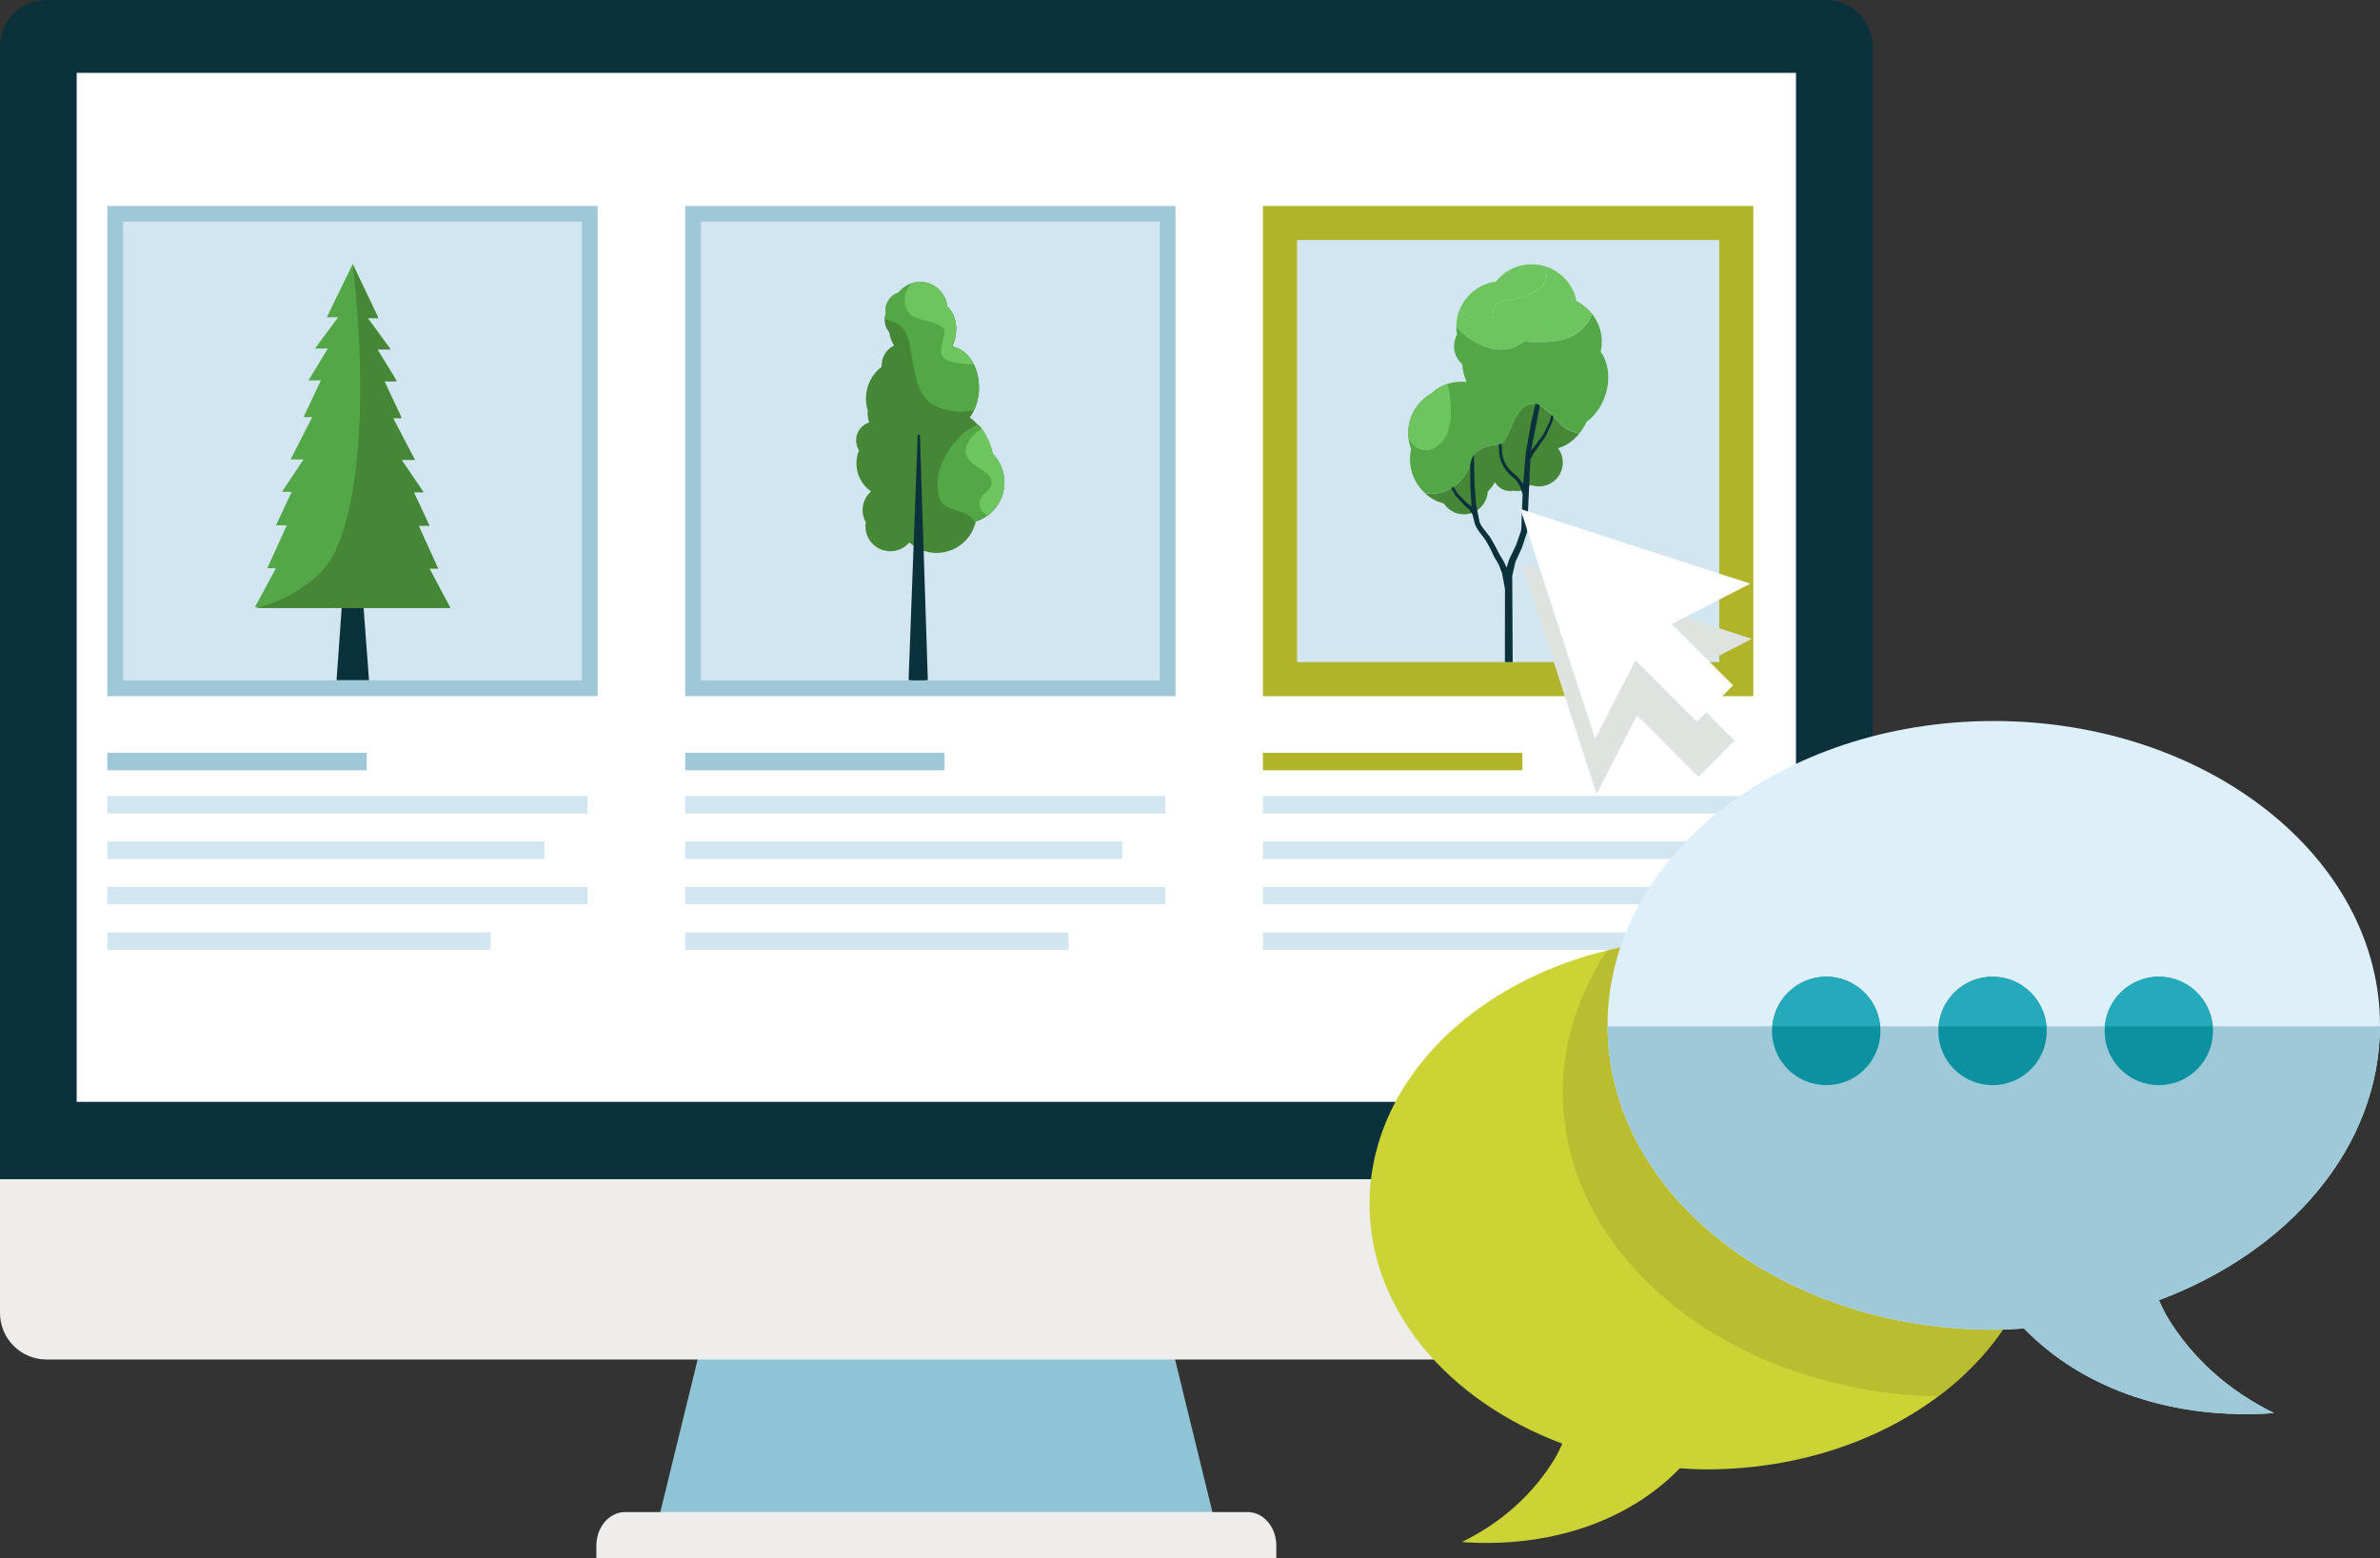 <?xml version="1.0" encoding="UTF-8"?><svg xmlns="http://www.w3.org/2000/svg" viewBox="0 0 481.01 315.02"><rect x="0" y="0" width="481.01" height="315.02" fill="#333333" stroke="none"/><defs><style>.d{fill:#fff;}.e{fill:#24aaba;}.f{fill:#8fc4d7;}.g{fill:#458736;}.h{fill:#6ec55f;}.i{fill:#d1e6f1;}.j{isolation:isolate;}.k{fill:#9ec8d8;}.l{fill:#b1b429;}.m{fill:#cbd335;}.n{fill:#0b919f;}.o{fill:#0b313d;}.p{fill:#9ec9d9;}.q{fill:#ddeff9;}.r{fill:#53a746;}.s{fill:#b9bd2f;}.t{fill:#eeedec;}.u{fill:#dee3e0;mix-blend-mode:multiply;}</style></defs><g class="j"><g id="a"/><g id="b"><g id="c"><g><g><path class="f" d="M145.24,257.47c-4,16.35-8,32.71-12,49.07h112c-4-16.36-8-32.72-12-49.07h-88Z"/><path class="t" d="M252.16,305.68H126.32c-3.2,0-5.79,3.04-5.79,6.79v2.55h137.42v-2.55c0-3.75-2.59-6.79-5.79-6.79Z"/><path class="t" d="M0,238.38v27.04c0,5.2,4.21,9.42,9.42,9.42H369.06c5.2,0,9.42-4.22,9.42-9.42v-27.04H0Z"/><path class="o" d="M378.48,238.38V9.42c0-5.21-4.22-9.42-9.42-9.42H9.42C4.21,0,0,4.22,0,9.42V238.38H378.48Z"/><rect class="d" x="15.5" y="14.73" width="347.48" height="208.02"/></g><g><rect class="i" x="23.29" y="43.22" width="95.91" height="95.92"/><path class="k" d="M117.61,44.81v92.75H24.88V44.81H117.61m3.18-3.18H21.69v99.1H120.79V41.64h0Z"/></g><g><rect class="i" x="140.07" y="43.22" width="95.91" height="95.92"/><path class="k" d="M234.39,44.81v92.75h-92.73V44.81h92.73m3.18-3.18h-99.09v99.1h99.09V41.64h0Z"/></g><g><rect class="i" x="258.7" y="45.08" width="92.22" height="92.22"/><path class="l" d="M347.47,48.53v85.32h-85.33V48.53h85.33m6.89-6.89h-99.11v99.1h99.11V41.64h0Z"/></g><g><rect class="i" x="21.69" y="160.93" width="97.07" height="3.54"/><rect class="i" x="21.69" y="170.12" width="88.33" height="3.53"/><rect class="i" x="21.69" y="179.3" width="97.07" height="3.52"/><rect class="i" x="21.69" y="188.48" width="77.47" height="3.54"/><rect class="k" x="21.69" y="152.19" width="52.43" height="3.53"/></g><g><rect class="i" x="138.48" y="160.93" width="97.06" height="3.54"/><rect class="i" x="138.48" y="170.12" width="88.33" height="3.53"/><rect class="i" x="138.48" y="179.3" width="97.06" height="3.52"/><rect class="i" x="138.48" y="188.48" width="77.47" height="3.54"/><rect class="k" x="138.48" y="152.19" width="52.43" height="3.53"/></g><g><rect class="i" x="255.25" y="160.93" width="97.08" height="3.54"/><rect class="i" x="255.25" y="170.12" width="88.34" height="3.53"/><rect class="i" x="255.25" y="179.3" width="97.08" height="3.52"/><rect class="i" x="255.25" y="188.48" width="77.48" height="3.54"/><rect class="l" x="255.25" y="152.19" width="52.43" height="3.53"/></g><g><polygon class="o" points="72.39 108.31 71.3 108.42 70.1 108.31 68.02 137.5 71.3 137.5 74.58 137.5 72.39 108.31"/><polygon class="r" points="86.71 114.86 88.46 114.86 84.52 106.2 86.71 106.2 83.54 99.43 85.51 99.43 81.14 92.88 83.76 92.88 79.39 84.33 81.14 84.33 77.64 76.9 80.15 76.9 76.22 70.46 78.84 70.46 74.25 64.13 76.44 64.13 71.3 53.36 66.05 64.13 68.35 64.13 63.65 70.46 66.27 70.46 62.34 76.9 64.85 76.9 61.35 84.33 63.1 84.33 58.73 92.88 61.35 92.88 56.98 99.43 58.95 99.43 55.78 106.2 57.96 106.2 54.03 114.86 55.78 114.86 51.52 122.74 71.3 122.74 90.97 122.74 86.71 114.86"/><path class="g" d="M90.97,122.85l-4.15-7.88h1.75l-3.93-8.66h2.19l-3.17-6.77h1.97l-4.48-6.55h2.73l-4.48-8.44h1.75l-3.5-7.44h2.51l-3.93-6.44h2.73l-4.7-6.33h2.19l-5.14-10.77c3.72,32.86,0,54.83-5.79,61.38-5.79,6.44-13.88,7.99-13.88,7.99h39.35v-.11Z"/></g><g><path class="g" d="M297.25,93.38c.66-2.78,3.31-3.31,5.95-3.57,.26-.13,.53-.4,.66-.53,1.98-2.78,2.51-7.67,6.21-7.67,.66,0,1.59,.53,2.25,1.19,1.98,1.45,3.31,3.83,5.55,4.5,.42,.14,.85,.26,1.28,.38-1.2,1.47-2.7,2.5-4.27,2.94,.61,.81,.97,1.81,.97,2.89,0,2.66-2.16,4.82-4.82,4.82-.61,0-1.19-.11-1.73-.32-.64,.77-1.6,1.26-2.68,1.26-.24,0-.48-.02-.71-.07-.23,.05-.46,.07-.71,.07-1.32,0-2.46-.73-3.05-1.81-.41,.71-.91,1.36-1.48,1.94-.13,2.55-2.23,4.58-4.81,4.58-1.69,0-3.17-.87-4.03-2.18-1.44-.37-2.74-1.09-3.81-2.05,3.88,.66,8.21-2,9.22-6.37Z"/><path class="h" d="M312.45,56.35c-.4,1.98-2.38,2.64-3.97,3.44-2.64,1.19-7.27,.13-6.74,4.23-2.28,1.08-5.09,.31-6.69-1.51,.08-.19,.16-.38,.25-.56,1.34-2.68,3.94-4.62,7.03-5.03,1.69-2.13,4.3-3.49,7.23-3.49,1.03,0,2.01,.17,2.93,.48,.24,.73,.2,1.64-.04,2.45Z"/><path class="h" d="M301.74,64.02c-.53-4.1,4.1-3.04,6.74-4.23,1.59-.79,3.57-1.45,3.97-3.44,.24-.81,.29-1.71,.04-2.45,3.11,1.04,5.47,3.69,6.12,6.95,.52,.26,1.01,.57,1.47,.92,.62,.48,1.18,1.03,1.67,1.64-.23,.68-.55,1.33-.97,1.92-2.91,4.1-8.2,3.97-12.83,3.7-4.1,3.31-9.39,1.06-12.83-2.12-.35-.35-.6-.73-.79-1.12,.03-1.17,.28-2.28,.71-3.31,1.59,1.83,4.41,2.59,6.69,1.51Z"/><polygon class="o" points="293.23 97.55 294.59 99.76 296.39 101.61 297.41 102.41 297.38 102.06 297.27 100.16 297.14 98.26 297.14 90.6 297.87 90.63 298.01 98.2 298.18 100.09 298.32 101.99 299.04 105.56 299.22 105.96 299.43 106.33 299.68 106.69 299.95 107.06 301.14 108.57 302.15 110.31 302.99 111.96 303.22 112.35 303.47 112.75 303.98 113.62 304.48 114.73 305.03 113.05 306.41 110.17 307.39 107.36 307.48 106.64 307.51 105.9 307.55 104.31 307.73 99.89 307.09 98.07 306.44 97.13 306.03 96.72 305.58 96.32 304.66 95.44 303.89 94.41 303.34 93.24 303.03 92 302.87 89.51 302.8 87.05 302.66 82.15 303.1 82.13 303.33 87.04 303.44 89.5 303.64 91.9 303.93 93.03 304.44 94.07 305.16 94.98 306.03 95.79 306.51 96.19 306.97 96.65 307.74 97.71 307.85 97.9 308.34 91.69 309.45 85.42 310.86 79.29 311.72 79.46 309.44 91.09 310.16 90.18 311.89 87.86 313.18 85.27 313.56 83.89 313.63 82.48 314.06 82.42 314.04 83.96 313.67 85.44 312.41 88.17 310.68 90.64 309.88 91.79 309.3 92.85 308.77 104.34 308.76 105.91 308.73 106.74 308.63 107.58 307.59 110.72 306.29 113.55 305.63 116.39 305.72 133.85 304.15 133.85 304.16 119.04 303.56 115.83 302.91 114.16 302.47 113.38 302.22 112.97 301.97 112.53 301.13 110.77 300.25 109.21 299.11 107.7 298.83 107.3 298.54 106.87 298.3 106.41 298.09 105.94 297.57 103.91 297.52 103.92 296.94 102.99 295.94 102.15 294.1 100.12 292.75 97.77 291.99 95.16 292.42 95.09 293.23 97.55 293.23 97.55"/><path class="r" d="M284.59,87.57c0-3.48,1.93-6.51,4.77-8.08,1.44-1.42,3.6-2.32,6.02-2.32,.36,0,.71,.02,1.05,.06-.53-1.1-.84-2.31-.9-3.6-1.01-.88-1.66-2.18-1.66-3.63,0-.85,.22-1.65,.61-2.35-.09-.52-.14-1.05-.14-1.59,0-.08,0-.17,0-.25,.18,.39,.43,.77,.79,1.12,3.44,3.17,8.73,5.42,12.83,2.12,4.63,.26,9.92,.4,12.83-3.7,.42-.59,.74-1.24,.97-1.92,1.23,1.57,1.97,3.54,1.97,5.69,0,.69-.08,1.36-.22,2.01,1.58,2.19,2.02,5.54,.91,8.84-.77,2.28-2.14,4.13-3.77,5.31-.41,.88-.91,1.69-1.48,2.39-.44-.12-.86-.25-1.28-.38-2.25-.66-3.57-3.04-5.55-4.5-.66-.66-1.59-1.19-2.25-1.19-3.7,0-4.23,4.89-6.21,7.67-.13,.13-.4,.4-.66,.53-2.64,.26-5.29,.79-5.95,3.57-1.01,4.37-5.35,7.03-9.22,6.37-1.89-1.69-3.09-4.15-3.09-6.88,0-.71,.08-1.39,.23-2.05-.38-1.01-.58-2.1-.58-3.24Z"/><path class="h" d="M289.33,90.83c-1.93,.71-3.79-.54-4.66-2.17-.04-.35-.06-.71-.06-1.07,0-3.48,1.93-6.51,4.77-8.08,.85-.84,1.96-1.5,3.22-1.9,.95,4.72,1.52,11.14-3.27,13.22Z"/><path class="h" d="M288.71,86.01c-.13,.66-1.59,.79-2.51,.26-.45-.33-.89-.71-1.27-1.14,.65-2.38,2.23-4.37,4.33-5.57,.11,2.16,.13,4.32-.55,6.44Z"/></g><g><path class="g" d="M202.96,97.65c0-2.24-.91-4.27-2.37-5.74-.11-.51-.25-1.03-.43-1.55-.88-2.59-2.4-4.69-4.16-5.98,1.15-1.51,1.87-3.65,1.87-6.01,0-4.3-2.37-7.83-5.41-8.27,.1-.22,.19-.44,.27-.67,1.04-2.9,.46-5.88-1.27-7.42-.27-2.79-2.62-4.97-5.49-4.97-1.76,0-3.33,.83-4.34,2.11-1.54,.49-2.66,1.93-2.66,3.64,0,.22,.02,.43,.06,.64-.14,.4-.23,.83-.23,1.29,0,.95,.35,1.82,.93,2.49,.13,.98,.47,1.88,.96,2.64-1.48,.73-2.5,2.25-2.5,3.99,0,.09,0,.19,0,.28-1.93,1.49-3.18,3.82-3.18,6.45,0,.85,.13,1.67,.37,2.44-.02,.18-.03,.37-.03,.56,0,.64,.12,1.26,.34,1.82-1.55,.49-2.67,1.93-2.67,3.64,0,.75,.22,1.44,.59,2.03-.33,.81-.52,1.7-.52,2.63,0,2.35,1.17,4.42,2.96,5.66-1.05,.92-1.71,2.27-1.71,3.78,0,.89,.23,1.72,.64,2.45-.05,.27-.07,.55-.07,.83,0,2.78,2.25,5.03,5.03,5.03,1.54,0,2.92-.69,3.85-1.79,1.45,1.32,3.37,2.13,5.49,2.13,3.88,0,7.13-2.72,7.94-6.36,3.33-1.03,5.74-4.12,5.74-7.78Z"/><path class="r" d="M183.57,68.63c1.34,4.96,.95,11.07,5.34,13.36,2.23,1.22,5.1,1.52,7.91,.96,.65-1.32,1.03-2.91,1.03-4.62,0-4.3-2.37-7.83-5.41-8.27,.1-.22,.19-.44,.27-.67,1.04-2.9,.46-5.88-1.27-7.42-.27-2.79-2.62-4.97-5.49-4.97-1.76,0-3.33,.83-4.34,2.11-1.54,.49-2.66,1.93-2.66,3.64,0,.22,.02,.43,.06,.64-.13,.35-.2,.73-.22,1.12,2.28,.45,4.15,1.56,4.79,4.12Z"/><path class="h" d="M192.44,70.06c.1-.22,.19-.44,.27-.67,1.04-2.9,.46-5.88-1.27-7.42-.27-2.79-2.62-4.97-5.49-4.97-.55,0-1.09,.08-1.59,.23-1.36,1.39-2.03,3.34-1.16,5.28,1.34,2.67,5.34,1.91,7.44,3.82,.76,.57-.19,2.48-.38,3.82-.76,3.35,3.33,3.3,6.57,3.53-.98-1.98-2.56-3.36-4.38-3.62Z"/><path class="r" d="M203,97.46c0-2.24-.91-4.27-2.37-5.74-.11-.51-.25-1.03-.43-1.55-.57-1.69-1.42-3.17-2.43-4.35-3.57,1.2-6.36,5.14-7.65,8.43-.76,2.29-.95,5.15,0,7.06,1.42,2.31,5.66,1.48,7.01,4.44,.05-.17,.09-.33,.13-.5,3.33-1.03,5.74-4.12,5.74-7.78Z"/><path class="h" d="M203.02,97.46c0-2.24-.91-4.27-2.37-5.74-.11-.51-.25-1.03-.43-1.55-.44-1.3-1.04-2.47-1.76-3.48-1.41,.77-2.57,1.94-3.13,3.53-.76,2.86,2.1,4.01,4.01,5.34,.95,.76,1.53,2.29,.57,3.25-.19,.57-1.15,.95-1.34,1.34-1.17,1.64-.47,3.14,.82,4.09,2.18-1.46,3.62-3.95,3.62-6.77Z"/><path class="o" d="M185.47,88.09l-1.84,49.37c0,.13,3.9,.13,3.89,0l-1.6-49.37c0-.29-.45-.3-.46,0Z"/></g><g><polygon class="u" points="354.05 129.15 330.82 121.6 307.59 114.05 307.84 114.82 307.84 114.82 315.14 137.28 322.68 160.52 330.84 144.62 343.25 157.03 346.65 153.63 346.65 153.63 350.57 149.72 338.17 137.31 354.05 129.15"/><polygon class="d" points="353.74 117.99 330.52 110.45 307.28 102.9 314.83 126.13 322.38 149.36 330.54 133.47 342.95 145.88 350.26 138.56 337.85 126.16 353.74 117.99"/></g><g><path class="m" d="M344.85,189.79c-37.59,0-68.06,24.01-68.06,53.63,0,21.41,15.97,39.83,38.96,48.43-.45,.93-.86,1.89-1.38,2.78-4.5,7.55-11.08,13.26-18.92,17.11,17.37,1.24,33.45-3.97,44.05-14.91,1.77,.11,3.55,.22,5.35,.22,37.57,0,68.03-24.01,68.03-53.63s-30.46-53.63-68.03-53.63Z"/><path class="s" d="M391.68,282.3c-42.07-.93-75.82-28.1-75.82-61.49,0-10.35,3.26-20.1,9-28.66,6.32-1.53,13.03-2.35,19.99-2.35,37.57,0,68.03,24.01,68.03,53.63,0,15.31-8.15,29.11-21.2,38.88Z"/><path class="q" d="M402.93,145.76c43.12,0,78.08,27.55,78.08,61.53,0,24.56-18.32,45.7-44.69,55.56,.51,1.07,.98,2.16,1.58,3.2,5.16,8.65,12.71,15.21,21.7,19.62-19.92,1.42-38.36-4.55-50.53-17.1-2.03,.13-4.07,.25-6.14,.25-43.1,0-78.04-27.54-78.04-61.53s34.94-61.53,78.04-61.53Z"/><path class="p" d="M481,207.49c-.1,24.48-18.38,45.52-44.68,55.36,.51,1.07,.98,2.16,1.58,3.2,5.16,8.65,12.71,15.21,21.7,19.62-19.92,1.42-38.36-4.55-50.53-17.1-2.03,.13-4.07,.25-6.14,.25-43.02,0-77.89-27.44-78.04-61.33h156.11Z"/><g><g><path class="n" d="M425.35,208.42c0,6.04,4.9,10.95,10.97,10.95s10.94-4.91,10.94-10.95-4.91-10.97-10.94-10.97-10.97,4.91-10.97,10.97Z"/><path class="n" d="M391.74,208.42c0,6.04,4.91,10.95,10.98,10.95s10.94-4.91,10.94-10.95-4.9-10.97-10.94-10.97-10.98,4.91-10.98,10.97Z"/><path class="n" d="M358.13,208.42c0,6.04,4.9,10.95,10.97,10.95s10.95-4.91,10.95-10.95-4.91-10.97-10.95-10.97-10.97,4.91-10.97,10.97Z"/></g><g><path class="e" d="M447.16,207.49h-21.72c.48-5.61,5.14-10.04,10.88-10.04s10.37,4.43,10.84,10.04Z"/><path class="e" d="M413.55,207.49h-21.73c.48-5.61,5.14-10.04,10.88-10.04s10.37,4.43,10.84,10.04Z"/><path class="e" d="M379.96,207.49h-21.73c.48-5.61,5.13-10.04,10.87-10.04s10.38,4.43,10.85,10.04Z"/></g></g></g></g></g></g></g></svg>